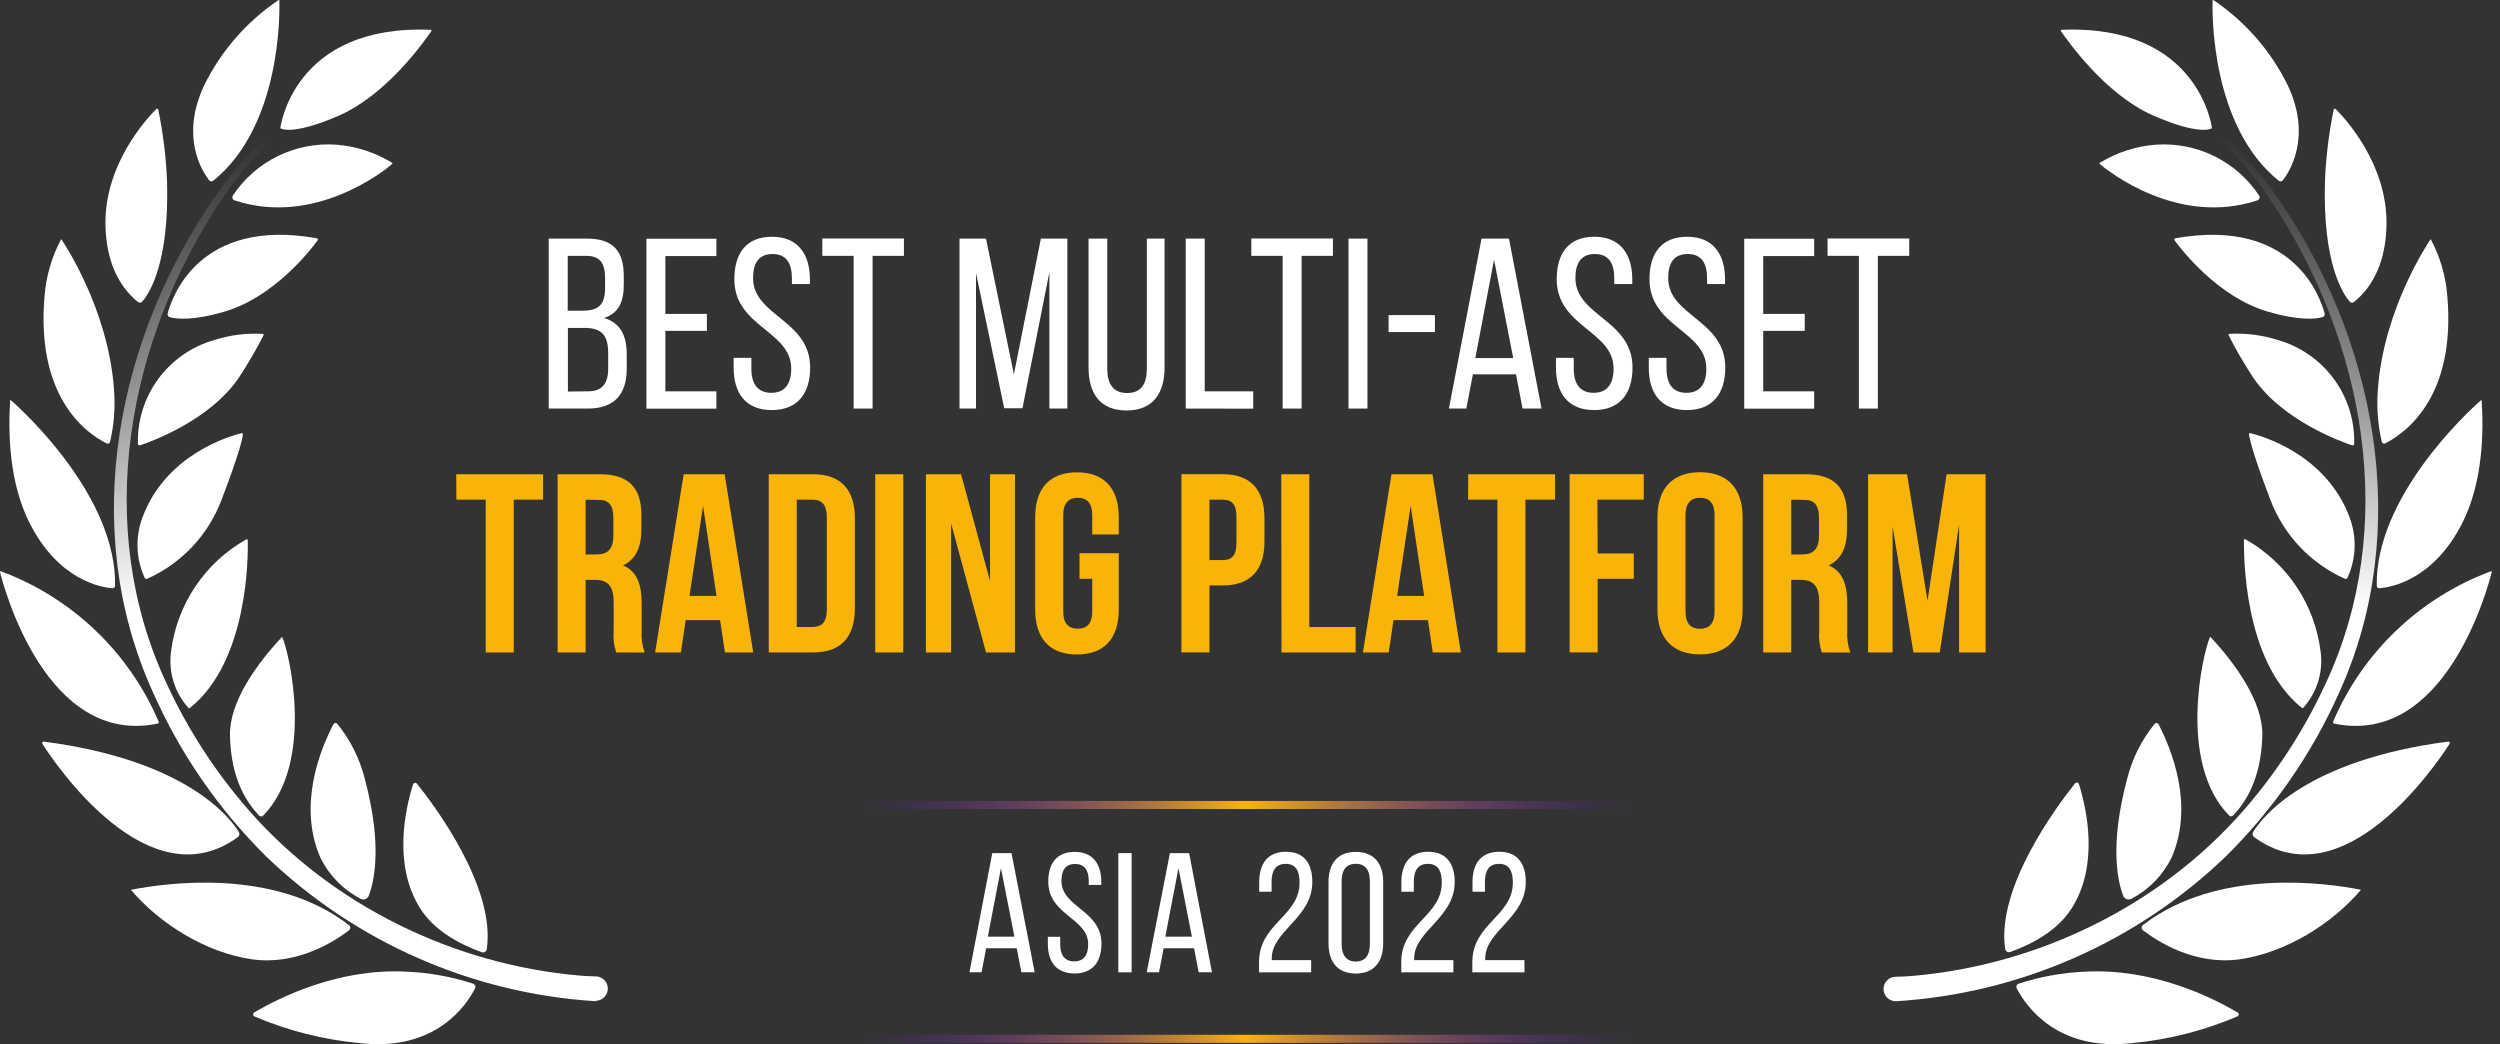 <svg width="249" height="104" viewBox="0 0 249 104" fill="none" xmlns="http://www.w3.org/2000/svg">
<rect x="0" y="0" width="249" height="104" fill="#333333" stroke="none"/>
<path d="M58.455 23.766C61.09 23.766 62.129 25.022 62.129 27.512V28.313C62.129 30.1 61.621 31.195 60.15 31.673C61.794 32.134 62.423 33.437 62.423 35.298V36.728C62.423 39.264 61.189 40.693 58.553 40.693H54.653V23.766H58.455ZM57.993 30.947C59.493 30.947 60.266 30.463 60.266 28.699V27.708C60.266 26.209 59.758 25.483 58.408 25.483H56.545V30.947H57.993ZM58.57 38.975C59.949 38.975 60.577 38.249 60.577 36.67V35.172C60.577 33.287 59.827 32.659 58.206 32.659H56.563V38.999L58.57 38.975Z" fill="white"/>
<path d="M70.406 31.264V32.953H66.27V38.976H71.352V40.705H64.384V23.777H71.352V25.506H66.27V31.27L70.406 31.264Z" fill="white"/>
<path d="M80.668 27.829V28.29H78.874V27.713C78.874 26.192 78.297 25.299 76.942 25.299C75.586 25.299 75.004 26.192 75.004 27.69C75.004 31.489 80.691 31.846 80.691 36.612C80.691 39.171 79.457 40.843 76.867 40.843C74.277 40.843 73.071 39.171 73.071 36.612V35.644H74.836V36.71C74.836 38.232 75.465 39.125 76.821 39.125C78.176 39.125 78.805 38.232 78.805 36.71C78.805 32.935 73.141 32.572 73.141 27.811C73.141 25.201 74.352 23.581 76.89 23.581C79.428 23.581 80.668 25.264 80.668 27.829Z" fill="white"/>
<path d="M85.023 40.693V25.483H81.902V23.754H90.03V25.483H86.909V40.693H85.023Z" fill="white"/>
<path d="M101.837 40.664H100.02L97.211 27.201V40.693H95.567V23.766H98.203L100.984 37.281L103.672 23.766H106.308V40.693H104.519V27.103L101.837 40.664Z" fill="white"/>
<path d="M110.281 36.699C110.281 38.226 110.858 39.143 112.265 39.143C113.673 39.143 114.226 38.226 114.226 36.699V23.766H115.991V36.607C115.991 39.166 114.838 40.883 112.196 40.883C109.554 40.883 108.418 39.154 108.418 36.607V23.766H110.281V36.699Z" fill="white"/>
<path d="M118.097 40.693V23.766H119.989V38.975H124.822V40.705L118.097 40.693Z" fill="white"/>
<path d="M127.752 40.693V25.483H124.632V23.754H132.759V25.483H129.639V40.693H127.752Z" fill="white"/>
<path d="M136.198 23.766V40.693H134.312V23.766H136.198Z" fill="white"/>
<path d="M138.303 31.385H142.917V33.074H138.303V31.385Z" fill="white"/>
<path d="M146.701 37.281L146.044 40.693H144.313L147.561 23.766H150.295L153.537 40.693H151.645L150.993 37.281H146.701ZM146.944 35.661H150.716L148.807 25.863L146.944 35.661Z" fill="white"/>
<path d="M162.575 27.829V28.29H160.781V27.713C160.781 26.192 160.204 25.299 158.849 25.299C157.493 25.299 156.911 26.192 156.911 27.69C156.911 31.489 162.598 31.846 162.598 36.612C162.598 39.171 161.364 40.843 158.774 40.843C156.184 40.843 154.973 39.171 154.973 36.612V35.644H156.743V36.71C156.743 38.232 157.372 39.125 158.728 39.125C160.083 39.125 160.712 38.232 160.712 36.71C160.712 32.935 155.048 32.572 155.048 27.811C155.048 25.201 156.259 23.581 158.797 23.581C161.335 23.581 162.575 25.264 162.575 27.829Z" fill="white"/>
<path d="M171.815 27.829V28.29H170.027V27.713C170.027 26.192 169.45 25.299 168.089 25.299C166.728 25.299 166.151 26.192 166.151 27.69C166.151 31.489 171.838 31.846 171.838 36.612C171.838 39.171 170.604 40.843 168.014 40.843C165.424 40.843 164.219 39.171 164.219 36.612V35.644H165.984V36.71C165.984 38.232 166.613 39.125 167.968 39.125C169.324 39.125 169.952 38.232 169.952 36.71C169.952 32.935 164.288 32.572 164.288 27.811C164.288 25.201 165.499 23.581 168.043 23.581C170.587 23.581 171.815 25.264 171.815 27.829Z" fill="white"/>
<path d="M179.752 31.264V32.953H175.617V38.976H180.692V40.705H173.725V23.777H180.692V25.506H175.617V31.27L179.752 31.264Z" fill="white"/>
<path d="M185.146 40.693V25.483H182.025V23.754H190.158V25.483H187.032V40.693H185.146Z" fill="white"/>
<path d="M45.437 47.234H54.089V49.77H51.17V64.986H48.378V49.77H45.46L45.437 47.234Z" fill="#F8B409"/>
<path d="M61.373 64.986C61.14 64.283 61.054 63.539 61.12 62.802V60.018C61.12 58.37 60.543 57.758 59.291 57.758H58.328V64.986H55.536V47.234H59.747C62.631 47.234 63.883 48.583 63.883 51.321V52.715C63.883 54.537 63.306 55.73 62.054 56.312C63.45 56.888 63.911 58.243 63.911 60.093V62.836C63.861 63.568 63.963 64.302 64.211 64.992L61.373 64.986ZM58.328 49.77V55.223H59.418C60.456 55.223 61.091 54.767 61.091 53.349V51.62C61.091 50.352 60.664 49.793 59.672 49.793L58.328 49.77Z" fill="#F8B409"/>
<path d="M75.02 64.986H72.205L71.721 61.764H68.295L67.816 64.986H65.249L68.093 47.234H72.177L75.02 64.986ZM68.675 59.355H71.363L70.025 50.381L68.675 59.355Z" fill="#F8B409"/>
<path d="M76.566 47.234H80.985C83.771 47.234 85.144 48.785 85.144 51.62V60.6C85.144 63.436 83.771 64.986 80.985 64.986H76.566V47.234ZM79.358 49.77V62.45H80.933C81.821 62.45 82.352 61.995 82.352 60.721V51.499C82.352 50.237 81.821 49.77 80.933 49.77H79.358Z" fill="#F8B409"/>
<path d="M87.174 47.234H89.966V64.986H87.174V47.234Z" fill="#F8B409"/>
<path d="M94.73 52.128V64.986H92.221V47.234H95.722L98.606 57.862V47.234H101.092V64.986H98.208L94.73 52.128Z" fill="#F8B409"/>
<path d="M107.518 55.096H111.429V60.727C111.429 63.563 110.004 65.188 107.264 65.188C104.524 65.188 103.105 63.563 103.105 60.727V51.506C103.105 48.67 104.524 47.045 107.264 47.045C110.004 47.045 111.429 48.67 111.429 51.506V53.235H108.787V51.31C108.787 50.042 108.21 49.581 107.345 49.581C106.48 49.581 105.897 50.065 105.897 51.31V60.889C105.897 62.157 106.474 62.618 107.345 62.618C108.216 62.618 108.787 62.157 108.787 60.889V57.65H107.518V55.096Z" fill="#F8B409"/>
<path d="M125.941 51.62V53.926C125.941 56.761 124.569 58.312 121.777 58.312H120.462V64.98H117.67V47.228H121.777C124.569 47.234 125.941 48.785 125.941 51.62ZM120.462 49.77V55.782H121.777C122.665 55.782 123.15 55.372 123.15 54.11V51.447C123.15 50.179 122.665 49.77 121.777 49.77H120.462Z" fill="#F8B409"/>
<path d="M127.614 47.234H130.406V62.45H135.021V64.986H127.637L127.614 47.234Z" fill="#F8B409"/>
<path d="M145.501 64.986H142.703L142.219 61.764H138.793L138.314 64.986H135.747L138.591 47.234H142.675L145.501 64.986ZM139.156 59.355H141.844L140.5 50.381L139.156 59.355Z" fill="#F8B409"/>
<path d="M146.233 47.234H154.885V49.77H151.932V64.986H149.14V49.77H146.222L146.233 47.234Z" fill="#F8B409"/>
<path d="M159.126 55.124H162.725V57.649H159.126V64.98H156.334V47.228H163.717V49.764H159.103L159.126 55.124Z" fill="#F8B409"/>
<path d="M165.084 51.494C165.084 48.658 166.584 47.033 169.324 47.033C172.063 47.033 173.563 48.658 173.563 51.494V60.716C173.563 63.551 172.063 65.177 169.324 65.177C166.584 65.177 165.084 63.551 165.084 60.716V51.494ZM167.876 60.9C167.876 62.168 168.453 62.629 169.324 62.629C170.195 62.629 170.771 62.145 170.771 60.9V51.31C170.771 50.042 170.195 49.581 169.324 49.581C168.453 49.581 167.876 50.065 167.876 51.31V60.9Z" fill="#F8B409"/>
<path d="M181.448 64.986C181.217 64.282 181.131 63.539 181.194 62.802V60.018C181.194 58.37 180.617 57.758 179.371 57.758H178.408V64.986H175.616V47.234H179.827C182.711 47.234 183.963 48.583 183.963 51.321V52.715C183.963 54.537 183.386 55.73 182.134 56.312C183.53 56.888 183.986 58.243 183.986 60.093V62.836C183.937 63.568 184.041 64.302 184.291 64.992L181.448 64.986ZM178.408 49.77V55.223H179.498C180.536 55.223 181.171 54.767 181.171 53.349V51.62C181.171 50.352 180.738 49.793 179.752 49.793L178.408 49.77Z" fill="#F8B409"/>
<path d="M191.981 59.839L193.884 47.234H197.766V64.986H195.124V52.254L193.198 64.986H190.579L188.502 52.433V64.986H186.062V47.234H189.944L191.981 59.839Z" fill="#F8B409"/>
<path d="M98.22 94.444L97.764 96.836H96.559L98.831 84.969H100.746L103.053 96.836H101.727L101.271 94.444H98.22ZM98.387 93.291H101.035L99.696 86.467L98.387 93.291Z" fill="white"/>
<path d="M109.687 87.816V88.139H108.436V87.747C108.436 86.68 108.026 86.052 107.074 86.052C106.123 86.052 105.719 86.68 105.719 87.729C105.719 90.392 109.705 90.646 109.705 93.989C109.705 95.787 108.839 96.957 107.028 96.957C105.217 96.957 104.363 95.804 104.363 93.989V93.308H105.598V94.058C105.598 95.124 106.042 95.752 106.994 95.752C107.945 95.752 108.384 95.124 108.384 94.058C108.384 91.412 104.409 91.176 104.409 87.816C104.409 85.983 105.263 84.848 107.04 84.848C108.816 84.848 109.687 86.018 109.687 87.816Z" fill="white"/>
<path d="M112.71 84.969V96.842H111.383V84.969H112.71Z" fill="white"/>
<path d="M115.899 94.444L115.438 96.836H114.215L116.522 84.969H118.437L120.71 96.836H119.389L118.927 94.444H115.899ZM116.066 93.291H118.714L117.376 86.467L116.066 93.291Z" fill="white"/>
<path d="M130.706 87.85C130.706 91.429 126.668 92.715 126.668 95.447V95.631H130.591V96.841H125.399V95.821C125.399 91.994 129.437 91.245 129.437 87.908C129.437 86.686 129.028 86.04 128.047 86.04C127.066 86.04 126.651 86.738 126.651 87.77V88.819H125.417V87.856C125.417 86.04 126.247 84.836 128.082 84.836C129.916 84.836 130.706 86.035 130.706 87.85Z" fill="white"/>
<path d="M132.321 87.833C132.321 86.018 133.215 84.848 135.032 84.848C136.849 84.848 137.766 86 137.766 87.833V93.96C137.766 95.775 136.867 96.963 135.032 96.963C133.198 96.963 132.321 95.775 132.321 93.96V87.833ZM133.625 94.04C133.625 95.107 134.081 95.769 135.032 95.769C135.984 95.769 136.44 95.124 136.44 94.04V87.764C136.44 86.68 136.001 86.035 135.032 86.035C134.063 86.035 133.625 86.68 133.625 87.764V94.04Z" fill="white"/>
<path d="M144.889 87.85C144.889 91.429 140.852 92.715 140.852 95.447V95.631H144.757V96.841H139.565V95.821C139.565 91.994 143.603 91.245 143.603 87.908C143.603 86.686 143.194 86.04 142.207 86.04C141.221 86.04 140.817 86.738 140.817 87.77V88.819H139.577V87.856C139.577 86.04 140.413 84.836 142.242 84.836C144.07 84.836 144.889 86.035 144.889 87.85Z" fill="white"/>
<path d="M151.968 87.85C151.968 91.429 147.93 92.715 147.93 95.447V95.631H151.835V96.841H146.644V95.821C146.644 91.994 150.681 91.245 150.681 87.908C150.681 86.686 150.278 86.04 149.291 86.04C148.305 86.04 147.901 86.738 147.901 87.77V88.819H146.661V87.856C146.661 86.04 147.491 84.836 149.326 84.836C151.16 84.836 151.968 86.035 151.968 87.85Z" fill="white"/>
<path d="M27.826 0.089C27.861 1.3 27.993 12.561 21.239 18.002C21.209 18.027 21.174 18.045 21.136 18.056C21.098 18.067 21.059 18.07 21.02 18.065C20.981 18.061 20.944 18.048 20.91 18.028C20.876 18.008 20.847 17.982 20.824 17.95C20.131 17.069 17.939 13.628 20.322 8.527C22.006 5.093 24.559 2.159 27.728 0.014C27.739 0.005 27.753 0 27.767 7.74274e-06C27.781 -0 27.795 0.004 27.807 0.013C27.818 0.022 27.826 0.034 27.83 0.048C27.833 0.062 27.832 0.076 27.826 0.089Z" fill="white"/>
<path d="M23.362 19.956C23.314 19.94 23.271 19.913 23.236 19.877C23.201 19.842 23.174 19.799 23.159 19.751C23.143 19.704 23.139 19.653 23.146 19.604C23.153 19.554 23.172 19.507 23.2 19.466C24.315 17.789 25.854 16.438 27.662 15.55C29.47 14.662 31.481 14.269 33.491 14.411C35.466 14.563 37.376 15.183 39.063 16.221C39.071 16.227 39.078 16.236 39.083 16.245C39.087 16.255 39.09 16.265 39.09 16.276C39.09 16.286 39.087 16.297 39.083 16.306C39.078 16.316 39.071 16.324 39.063 16.331C38.301 16.999 31.31 22.59 23.362 19.956Z" fill="white"/>
<path d="M27.918 12.768C27.918 12.768 29.158 2.394 42.915 2.97C42.927 2.973 42.939 2.978 42.949 2.985C42.959 2.993 42.967 3.003 42.973 3.014C42.978 3.025 42.981 3.037 42.981 3.05C42.981 3.062 42.978 3.074 42.973 3.086C42.396 3.904 38.687 9.322 33.807 11.495C28.974 13.593 27.918 12.768 27.918 12.768Z" fill="white"/>
<path d="M16.699 31.224C17.115 29.633 19.808 21.645 31.558 23.731C31.58 23.735 31.6 23.745 31.617 23.759C31.634 23.774 31.647 23.792 31.655 23.813C31.663 23.833 31.666 23.856 31.663 23.878C31.66 23.9 31.652 23.921 31.639 23.938C30.947 24.889 27.336 29.546 22.444 31.01C19.145 31.996 17.507 31.759 16.907 31.587C16.869 31.577 16.834 31.559 16.803 31.535C16.772 31.512 16.747 31.482 16.727 31.448C16.708 31.415 16.695 31.377 16.691 31.339C16.686 31.3 16.689 31.261 16.699 31.224Z" fill="white"/>
<path d="M14.173 30.031C14.118 30.093 14.042 30.132 13.959 30.14C13.876 30.147 13.794 30.123 13.729 30.071C11.716 28.428 10.585 25.881 10.505 22.463C10.36 16.354 14.686 11.737 15.563 10.861C15.579 10.846 15.598 10.836 15.619 10.831C15.64 10.826 15.662 10.827 15.683 10.834C15.703 10.84 15.722 10.852 15.736 10.868C15.751 10.884 15.761 10.903 15.765 10.925C16.244 13.259 16.536 15.627 16.636 18.008C16.878 26.134 14.883 29.23 14.173 30.031Z" fill="white"/>
<path d="M23.76 37.661C20.876 41.868 15.108 43.966 13.954 44.353C13.93 44.362 13.903 44.365 13.877 44.362C13.851 44.359 13.827 44.35 13.805 44.335C13.784 44.32 13.766 44.3 13.754 44.278C13.741 44.255 13.735 44.229 13.735 44.203C13.677 41.889 14.387 39.621 15.755 37.754C17.123 35.886 19.072 34.524 21.297 33.88C22.867 33.374 24.517 33.161 26.165 33.252C26.181 33.253 26.197 33.258 26.211 33.267C26.225 33.276 26.237 33.288 26.245 33.302C26.253 33.316 26.257 33.333 26.257 33.349C26.258 33.365 26.253 33.382 26.246 33.396C25.498 34.863 24.668 36.287 23.76 37.661Z" fill="white"/>
<path d="M11.352 38.762C11.496 40.522 11.364 42.294 10.96 44.013C10.951 44.047 10.934 44.08 10.911 44.107C10.888 44.134 10.859 44.156 10.826 44.17C10.793 44.185 10.757 44.191 10.722 44.19C10.686 44.189 10.651 44.179 10.619 44.163C8.312 43.01 3.553 39.298 4.447 29.373C4.613 27.428 5.174 25.538 6.097 23.817C6.351 24.18 10.781 30.768 11.352 38.762Z" fill="white"/>
<path d="M24.065 43.142C24.081 43.139 24.099 43.139 24.115 43.143C24.131 43.147 24.146 43.155 24.159 43.167C24.172 43.178 24.181 43.192 24.187 43.208C24.192 43.224 24.194 43.241 24.192 43.258C24.157 43.661 23.863 45.09 22.046 49.834C21.389 51.559 20.397 53.137 19.128 54.478C17.859 55.819 16.338 56.897 14.652 57.649C14.629 57.659 14.605 57.664 14.581 57.664C14.557 57.664 14.533 57.66 14.51 57.65C14.488 57.641 14.467 57.628 14.45 57.611C14.432 57.594 14.419 57.574 14.409 57.551C13.545 55.666 13.462 53.515 14.178 51.569C16.515 45.194 23.044 43.385 24.065 43.142Z" fill="white"/>
<path d="M11.462 58.336C11.461 58.37 11.454 58.405 11.439 58.437C11.425 58.469 11.404 58.498 11.378 58.522C11.352 58.545 11.322 58.563 11.289 58.575C11.255 58.587 11.22 58.591 11.185 58.589C10.084 58.503 5.85 57.805 2.966 52.128C0.907 48.094 0.797 43.102 1.016 39.858C1.019 39.852 1.023 39.846 1.029 39.843C1.035 39.839 1.041 39.837 1.048 39.837C1.055 39.837 1.061 39.839 1.067 39.843C1.073 39.846 1.077 39.852 1.08 39.858C2.574 41.16 11.618 49.581 11.462 58.336Z" fill="white"/>
<path d="M17.034 64.911C17.32 62.589 18.148 60.367 19.45 58.423C20.752 56.479 22.493 54.868 24.533 53.718C24.548 53.711 24.564 53.707 24.581 53.707C24.598 53.708 24.615 53.712 24.629 53.721C24.644 53.73 24.656 53.742 24.664 53.757C24.672 53.772 24.677 53.788 24.677 53.805C24.711 55.194 24.792 65.816 18.909 70.519C18.892 70.535 18.869 70.544 18.845 70.544C18.822 70.544 18.799 70.535 18.782 70.519C18.1 69.768 17.59 68.877 17.288 67.908C16.986 66.939 16.9 65.917 17.034 64.911Z" fill="white"/>
<path d="M15.805 71.886C14.342 68.453 12.195 65.353 9.493 62.777C6.792 60.201 3.593 58.201 0.093 56.901C0.082 56.897 0.07 56.895 0.058 56.897C0.046 56.899 0.035 56.904 0.026 56.912C0.016 56.919 0.009 56.929 0.005 56.941C0 56.952 -0.001 56.964 0.001 56.976C0.393 58.532 4.615 74.376 15.707 72.07C15.727 72.067 15.746 72.059 15.762 72.047C15.778 72.035 15.792 72.02 15.801 72.002C15.811 71.984 15.816 71.964 15.817 71.944C15.818 71.924 15.813 71.904 15.805 71.886Z" fill="white"/>
<path d="M25.79 81.216C24.637 79.983 22.998 77.7 22.906 73.262C22.825 69.954 25.542 66.144 28.097 63.43C28.807 64.911 31.402 76.034 26.153 81.296C26.032 81.36 25.859 81.279 25.79 81.216Z" fill="white"/>
<path d="M23.783 82.859C22.924 81.459 18.592 75.718 4.356 73.862C4.329 73.859 4.302 73.864 4.278 73.876C4.254 73.887 4.233 73.906 4.219 73.928C4.204 73.951 4.196 73.978 4.196 74.005C4.196 74.032 4.204 74.058 4.218 74.081C5.55 76.162 14.808 89.85 23.685 83.378C23.764 83.32 23.819 83.234 23.837 83.138C23.855 83.041 23.836 82.942 23.783 82.859Z" fill="white"/>
<path d="M36.715 89.25C36.683 89.321 36.637 89.385 36.579 89.437C36.522 89.49 36.455 89.53 36.382 89.556C36.308 89.582 36.231 89.592 36.153 89.587C36.075 89.582 36 89.562 35.93 89.527C34.171 88.619 32.754 87.165 31.893 85.383C29.649 80.196 31.893 74.646 33.214 72.127C33.232 72.094 33.258 72.066 33.289 72.045C33.321 72.025 33.357 72.012 33.395 72.009C33.432 72.005 33.47 72.011 33.505 72.026C33.54 72.04 33.57 72.063 33.594 72.093C34.912 73.716 35.854 75.612 36.351 77.643C38.122 84.3 37.245 87.89 36.715 89.25Z" fill="white"/>
<path d="M34.753 92.138C27.312 86.374 16.445 87.953 13.042 88.628C15.926 92.04 20.541 94.887 25.074 95.544C29.608 96.201 33.409 93.7 34.753 92.662C34.795 92.632 34.829 92.593 34.852 92.547C34.876 92.502 34.888 92.451 34.888 92.4C34.888 92.349 34.876 92.298 34.852 92.253C34.829 92.207 34.795 92.168 34.753 92.138Z" fill="white"/>
<path d="M48.481 94.536C48.473 94.591 48.453 94.644 48.422 94.691C48.391 94.738 48.35 94.778 48.303 94.807C48.255 94.836 48.201 94.854 48.145 94.86C48.089 94.866 48.032 94.86 47.98 94.841C45.545 93.959 43.209 92.599 41.877 90.513C39.114 86.196 40.354 80.617 41.139 78.127C41.151 78.089 41.173 78.055 41.203 78.028C41.233 78.001 41.27 77.983 41.31 77.976C41.349 77.968 41.39 77.971 41.428 77.985C41.466 77.998 41.499 78.021 41.525 78.052C43.261 80.202 49.393 88.38 48.481 94.536Z" fill="white"/>
<path d="M47.317 98.443C47.338 98.4 47.35 98.353 47.352 98.306C47.354 98.258 47.346 98.21 47.328 98.166C47.31 98.122 47.282 98.082 47.248 98.049C47.213 98.016 47.172 97.992 47.126 97.976C44.977 97.275 42.741 96.871 40.481 96.777C33.75 96.42 27.878 99.33 25.323 100.84C25.288 100.859 25.259 100.887 25.238 100.921C25.218 100.955 25.207 100.994 25.207 101.034C25.207 101.073 25.218 101.112 25.238 101.146C25.259 101.18 25.288 101.208 25.323 101.227C28.669 102.659 32.219 103.559 35.844 103.895C43.406 104.754 46.48 100.085 47.317 98.443Z" fill="white"/>
<path d="M59.348 99.723C47.043 98.957 35.41 93.851 26.522 85.314C21.766 80.607 17.935 75.051 15.228 68.934C7.81 52.612 11.606 33.518 21.688 19.195C23.07 17.22 24.664 15.402 26.441 13.772C26.495 13.719 26.568 13.69 26.643 13.69C26.719 13.69 26.791 13.719 26.845 13.772C26.872 13.799 26.893 13.831 26.908 13.866C26.923 13.901 26.93 13.938 26.93 13.976C26.93 14.014 26.923 14.052 26.908 14.087C26.893 14.122 26.872 14.154 26.845 14.181C25.129 15.807 23.597 17.616 22.277 19.576C12.678 33.708 9.166 52.428 16.676 68.254C18.783 72.781 21.523 76.987 24.815 80.744C33.109 90.196 45.211 96.075 57.693 97.164C58.27 97.216 58.846 97.245 59.423 97.25C59.731 97.276 60.017 97.418 60.224 97.646C60.432 97.875 60.544 98.174 60.539 98.483C60.534 98.791 60.411 99.086 60.197 99.308C59.982 99.529 59.691 99.661 59.383 99.677L59.348 99.723Z" fill="url(#paint0_linear_6304_2004)"/>
<path d="M220.372 0.089C220.337 1.299 220.205 12.561 226.959 18.002C226.989 18.026 227.024 18.045 227.062 18.056C227.1 18.067 227.139 18.07 227.178 18.065C227.217 18.06 227.254 18.047 227.288 18.027C227.322 18.008 227.351 17.981 227.374 17.95C228.067 17.068 230.258 13.627 227.876 8.526C226.192 5.093 223.639 2.158 220.47 0.014C220.458 0.008 220.446 0.006 220.433 0.007C220.42 0.009 220.408 0.013 220.398 0.021C220.388 0.029 220.38 0.039 220.375 0.051C220.371 0.063 220.37 0.076 220.372 0.089Z" fill="white"/>
<path d="M224.836 19.956C224.884 19.94 224.927 19.913 224.962 19.877C224.997 19.842 225.024 19.799 225.039 19.751C225.055 19.704 225.059 19.653 225.052 19.604C225.045 19.554 225.026 19.507 224.998 19.466C223.885 17.789 222.346 16.438 220.539 15.55C218.732 14.662 216.722 14.269 214.713 14.411C212.736 14.563 210.824 15.183 209.135 16.221C209.127 16.227 209.12 16.236 209.116 16.245C209.111 16.255 209.108 16.265 209.108 16.276C209.108 16.286 209.111 16.297 209.116 16.306C209.12 16.316 209.127 16.324 209.135 16.331C209.914 16.999 216.893 22.59 224.836 19.956Z" fill="white"/>
<path d="M220.314 12.768C220.314 12.768 219.074 2.394 205.317 2.97C205.305 2.973 205.293 2.978 205.283 2.985C205.273 2.993 205.265 3.003 205.259 3.014C205.254 3.025 205.251 3.037 205.251 3.05C205.251 3.062 205.254 3.074 205.259 3.086C205.836 3.904 209.545 9.322 214.431 11.495C219.224 13.593 220.314 12.768 220.314 12.768Z" fill="white"/>
<path d="M231.533 31.224C231.112 29.633 228.424 21.645 216.668 23.731C216.647 23.735 216.626 23.745 216.61 23.759C216.593 23.774 216.58 23.792 216.572 23.813C216.564 23.833 216.561 23.856 216.564 23.878C216.566 23.9 216.575 23.921 216.588 23.938C217.28 24.889 220.891 29.546 225.782 31.01C229.081 31.996 230.725 31.759 231.319 31.587C231.395 31.565 231.459 31.515 231.499 31.448C231.538 31.38 231.551 31.3 231.533 31.224Z" fill="white"/>
<path d="M234.024 30.031C234.079 30.093 234.156 30.132 234.238 30.14C234.321 30.147 234.403 30.123 234.469 30.071C236.482 28.428 237.618 25.881 237.693 22.463C237.837 16.354 233.517 11.737 232.634 10.861C232.619 10.846 232.599 10.836 232.578 10.831C232.557 10.826 232.535 10.827 232.515 10.834C232.494 10.84 232.476 10.852 232.461 10.868C232.447 10.884 232.437 10.903 232.432 10.925C231.955 13.259 231.666 15.628 231.567 18.008C231.325 26.134 233.315 29.23 234.024 30.031Z" fill="white"/>
<path d="M221.969 33.396C221.961 33.382 221.957 33.365 221.957 33.349C221.957 33.333 221.961 33.316 221.969 33.302C221.978 33.288 221.989 33.276 222.003 33.267C222.017 33.258 222.033 33.253 222.049 33.252C223.697 33.161 225.347 33.374 226.918 33.88C229.143 34.524 231.091 35.886 232.459 37.754C233.828 39.621 234.538 41.889 234.48 44.203C234.48 44.229 234.473 44.255 234.461 44.278C234.449 44.3 234.431 44.32 234.409 44.335C234.388 44.35 234.363 44.359 234.337 44.362C234.311 44.365 234.285 44.362 234.26 44.353C233.107 43.966 227.339 41.868 224.455 37.661C223.546 36.287 222.716 34.863 221.969 33.396Z" fill="white"/>
<path d="M242.094 23.817C243.019 25.537 243.58 27.428 243.743 29.373C244.637 39.298 239.85 42.987 237.571 44.163C237.54 44.179 237.505 44.189 237.469 44.19C237.433 44.191 237.398 44.185 237.365 44.17C237.332 44.156 237.303 44.134 237.28 44.107C237.257 44.08 237.24 44.047 237.231 44.013C236.827 42.294 236.694 40.522 236.839 38.762C237.416 30.768 241.846 24.18 242.094 23.817Z" fill="white"/>
<path d="M224.138 43.142C224.121 43.137 224.103 43.136 224.086 43.14C224.069 43.144 224.053 43.152 224.04 43.163C224.026 43.175 224.016 43.189 224.01 43.206C224.004 43.222 224.002 43.24 224.005 43.257C224.046 43.661 224.334 45.09 226.151 49.834C226.812 51.559 227.806 53.138 229.078 54.479C230.35 55.82 231.874 56.897 233.563 57.649C233.585 57.658 233.609 57.663 233.634 57.664C233.658 57.664 233.682 57.659 233.704 57.65C233.727 57.641 233.747 57.628 233.765 57.611C233.782 57.593 233.796 57.573 233.805 57.551C234.672 55.666 234.755 53.514 234.036 51.568C231.688 45.194 225.153 43.384 224.138 43.142Z" fill="white"/>
<path d="M236.724 58.335C236.725 58.37 236.733 58.405 236.747 58.437C236.762 58.469 236.783 58.497 236.809 58.521C236.834 58.545 236.865 58.563 236.898 58.575C236.931 58.586 236.966 58.591 237.001 58.589C238.103 58.502 242.337 57.805 245.227 52.128C247.28 48.093 247.39 43.102 247.17 39.857C247.167 39.852 247.163 39.849 247.158 39.846C247.153 39.843 247.147 39.842 247.142 39.842C247.136 39.842 247.13 39.843 247.125 39.846C247.12 39.849 247.116 39.852 247.113 39.857C245.625 41.16 236.58 49.58 236.724 58.335Z" fill="white"/>
<path d="M229.392 70.507C229.375 70.524 229.353 70.533 229.329 70.533C229.305 70.533 229.283 70.524 229.265 70.507C223.399 65.804 223.497 55.182 223.497 53.793C223.496 53.776 223.5 53.76 223.507 53.745C223.515 53.73 223.526 53.717 223.54 53.708C223.555 53.7 223.571 53.695 223.588 53.694C223.605 53.694 223.621 53.698 223.636 53.707C225.675 54.856 227.416 56.467 228.719 58.411C230.021 60.355 230.848 62.578 231.134 64.9C231.269 65.905 231.183 66.927 230.882 67.895C230.581 68.864 230.073 69.755 229.392 70.507Z" fill="white"/>
<path d="M232.374 71.886C233.838 68.453 235.986 65.354 238.688 62.778C241.389 60.202 244.587 58.202 248.087 56.901C248.098 56.897 248.11 56.895 248.122 56.897C248.134 56.899 248.145 56.904 248.154 56.912C248.163 56.919 248.171 56.929 248.175 56.941C248.179 56.952 248.181 56.964 248.179 56.976C247.793 58.532 243.565 74.376 232.478 72.07C232.458 72.067 232.438 72.06 232.421 72.049C232.404 72.037 232.39 72.022 232.38 72.004C232.37 71.986 232.364 71.966 232.363 71.945C232.362 71.925 232.366 71.905 232.374 71.886Z" fill="white"/>
<path d="M222.074 81.279C216.825 76.034 219.42 64.911 220.135 63.412C222.679 66.127 225.402 69.936 225.327 73.245C225.211 77.683 223.596 79.965 222.443 81.198C222.339 81.279 222.172 81.36 222.074 81.279Z" fill="white"/>
<path d="M224.415 82.859C225.274 81.459 229.606 75.718 243.842 73.862C243.869 73.859 243.896 73.864 243.92 73.876C243.944 73.887 243.965 73.906 243.979 73.928C243.994 73.951 244.002 73.978 244.002 74.005C244.002 74.032 243.994 74.058 243.98 74.081C242.648 76.162 233.39 89.85 224.513 83.378C224.434 83.32 224.379 83.234 224.361 83.138C224.343 83.041 224.362 82.942 224.415 82.859Z" fill="white"/>
<path d="M211.846 77.643C212.341 75.611 213.283 73.715 214.603 72.093C214.627 72.063 214.658 72.04 214.693 72.026C214.727 72.011 214.765 72.005 214.803 72.009C214.84 72.012 214.876 72.025 214.908 72.045C214.94 72.066 214.966 72.094 214.984 72.127C216.293 74.646 218.549 80.196 216.305 85.383C215.441 87.163 214.025 88.616 212.267 89.527C212.198 89.562 212.122 89.582 212.044 89.587C211.967 89.592 211.889 89.582 211.816 89.556C211.743 89.53 211.675 89.49 211.618 89.437C211.561 89.385 211.515 89.321 211.483 89.25C210.952 87.89 210.075 84.3 211.846 77.643Z" fill="white"/>
<path d="M213.443 92.656C214.793 93.699 218.583 96.201 223.122 95.538C227.662 94.875 232.259 92.034 235.154 88.622C231.751 87.947 220.884 86.391 213.443 92.132C213.402 92.162 213.368 92.201 213.344 92.247C213.321 92.292 213.309 92.343 213.309 92.394C213.309 92.445 213.321 92.496 213.344 92.541C213.368 92.587 213.402 92.626 213.443 92.656Z" fill="white"/>
<path d="M206.672 78.029C206.698 77.997 206.732 77.972 206.77 77.957C206.809 77.943 206.851 77.94 206.891 77.947C206.932 77.955 206.969 77.974 207 78.001C207.03 78.029 207.053 78.064 207.064 78.104C207.843 80.594 209.083 86.173 206.326 90.49C204.988 92.576 202.652 93.948 200.218 94.818C200.165 94.837 200.108 94.843 200.052 94.837C199.996 94.831 199.943 94.813 199.895 94.784C199.847 94.754 199.806 94.715 199.775 94.668C199.744 94.621 199.724 94.568 199.716 94.513C198.804 88.38 204.936 80.202 206.672 78.029Z" fill="white"/>
<path d="M212.337 103.895C215.962 103.559 219.511 102.659 222.858 101.227C222.893 101.208 222.922 101.18 222.942 101.146C222.963 101.112 222.974 101.073 222.974 101.034C222.974 100.994 222.963 100.955 222.942 100.921C222.922 100.887 222.893 100.859 222.858 100.84C220.302 99.33 214.431 96.42 207.699 96.777C205.44 96.872 203.204 97.275 201.054 97.976C201.009 97.992 200.968 98.016 200.933 98.049C200.898 98.082 200.871 98.122 200.853 98.166C200.835 98.21 200.826 98.258 200.828 98.306C200.83 98.353 200.842 98.4 200.864 98.443C201.723 100.085 204.798 104.754 212.337 103.895Z" fill="white"/>
<path d="M188.849 99.723C201.154 98.958 212.787 93.851 221.675 85.314C226.434 80.619 230.27 75.075 232.986 68.969C240.404 52.647 236.609 33.552 226.532 19.23C225.148 17.256 223.554 15.438 221.779 13.806C221.724 13.753 221.651 13.724 221.574 13.724C221.498 13.724 221.424 13.753 221.369 13.806C221.316 13.861 221.286 13.935 221.286 14.011C221.286 14.088 221.316 14.161 221.369 14.216C223.085 15.841 224.617 17.651 225.938 19.61C235.536 33.742 239.049 52.462 231.539 68.289C229.431 72.816 226.691 77.021 223.4 80.778C215.111 90.231 203.009 96.109 190.522 97.199C189.945 97.251 189.368 97.279 188.791 97.285C188.468 97.293 188.16 97.428 187.937 97.662C187.713 97.897 187.592 98.21 187.6 98.533C187.608 98.856 187.744 99.163 187.978 99.386C188.212 99.61 188.525 99.731 188.849 99.723Z" fill="url(#paint1_linear_6304_2004)"/>
<path d="M178.103 79.775H70.095V80.576H178.103V79.775Z" fill="url(#paint2_radial_6304_2004)"/>
<path d="M178.103 103.065H70.095V103.867H178.103V103.065Z" fill="url(#paint3_radial_6304_2004)"/>
<defs>
<linearGradient id="paint0_linear_6304_2004" x1="12.425" y1="19.282" x2="46.271" y2="104.969" gradientUnits="userSpaceOnUse">
<stop stop-color="white" stop-opacity="0"/>
<stop offset="0.42" stop-color="white"/>
<stop offset="1" stop-color="white"/>
</linearGradient>
<linearGradient id="paint1_linear_6304_2004" x1="235.772" y1="19.282" x2="201.926" y2="104.969" gradientUnits="userSpaceOnUse">
<stop stop-color="white" stop-opacity="0"/>
<stop offset="0.42" stop-color="white"/>
<stop offset="1" stop-color="white"/>
</linearGradient>
<radialGradient id="paint2_radial_6304_2004" cx="0" cy="0" r="1" gradientUnits="userSpaceOnUse" gradientTransform="translate(124.096 80.179) scale(38.191 38.16)">
<stop stop-color="#F8B409"/>
<stop offset="1" stop-color="#6B0FF8" stop-opacity="0"/>
</radialGradient>
<radialGradient id="paint3_radial_6304_2004" cx="0" cy="0" r="1" gradientUnits="userSpaceOnUse" gradientTransform="translate(124.096 103.463) scale(38.191 38.16)">
<stop stop-color="#F8B409"/>
<stop offset="1" stop-color="#6B0FF8" stop-opacity="0"/>
</radialGradient>
</defs>
</svg>
